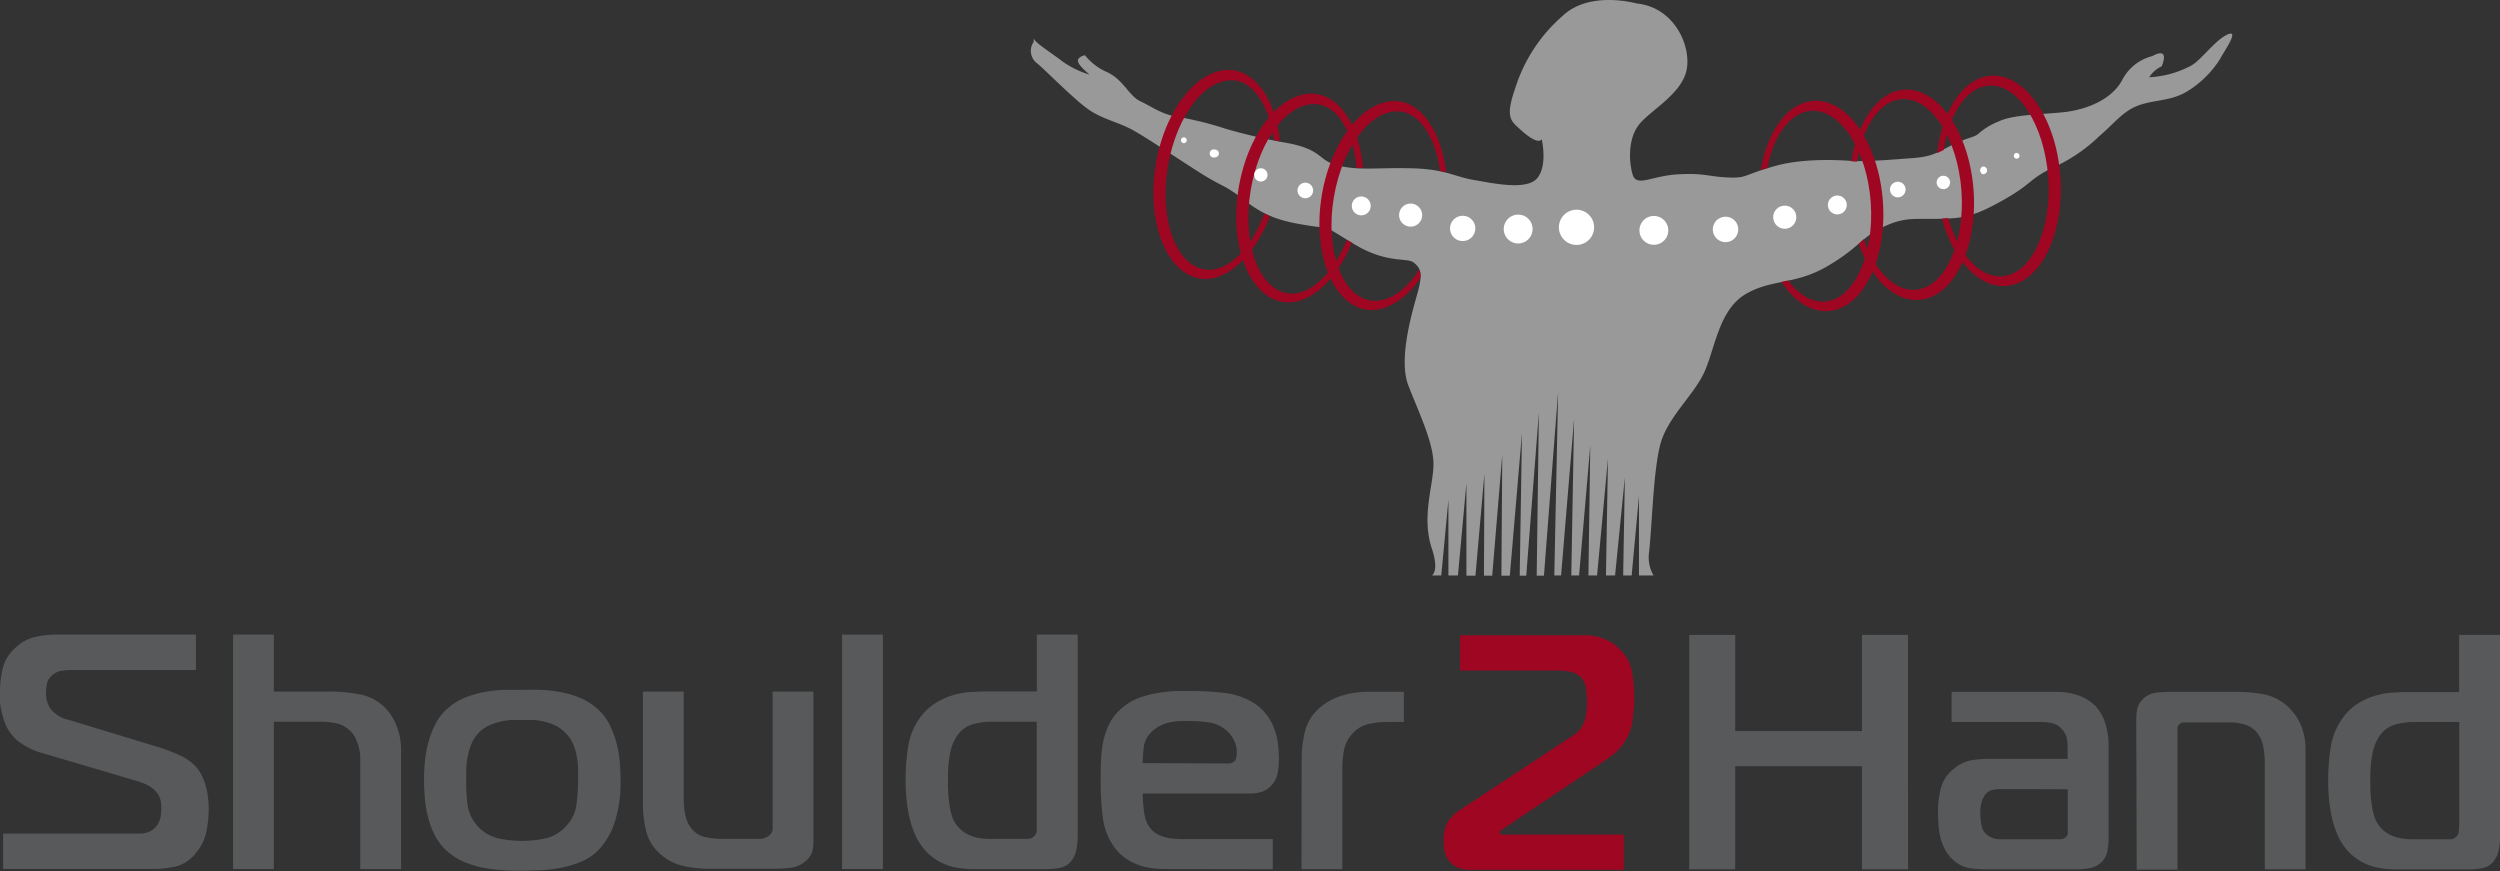 <svg xmlns="http://www.w3.org/2000/svg" viewBox="0 0 320.9 111.81"><rect x="0" y="0" width="320.9" height="111.81" fill="#333333" stroke="none"/><defs><style>.cls-1{fill:#999;}.cls-2{fill:#9e0621;}.cls-3{fill:#fff;}.cls-4{fill:#58595b;}</style></defs><g id="Layer_2" data-name="Layer 2"><g id="Layer_1-2" data-name="Layer 1"><g id="logo"><path class="cls-1" d="M285.94,4.42c-1.59.7-3.39,3.29-4.68,4a13.17,13.17,0,0,1-2.8,1.1,13.29,13.29,0,0,1-2.59.4,3.7,3.7,0,0,1,1.6-1.4s1.19-2.62-1.2-1.32a6,6,0,0,0-3.89,3.12c-1.39,2.54-4.68,3.79-7.58,4.09s-6.48.3-8.27,1.19a8.51,8.51,0,0,0-2.5,1.5c-.69.6-1.09.4-3.19,1.39s-2.59,1.6-5.28,1.8-5,.4-7.58.4c0,0-5.78-.6-10.07.6s-3.59,1.59-6.08,1.49-3.09-.6-6.49-.4-5.28,1.7-5.78,0-.6-4.68.9-6.48,5.28-3.79,6-6.78S215.05.94,210.06.44c0,0-6-1.7-9.47,1.59a20.35,20.35,0,0,0-6.09,9.28c-1.29,3.68-.59,4.18.5,5.18s2.4,2,2.9,1.4c0,0,.79,3.39-.6,5s-5.79.6-8.18.2-3.59-1.39-8-1.49-6.38.3-9.17-.3-2-2-6.48-2.9a74.54,74.54,0,0,1-8.21-1.89A42,42,0,0,0,151.16,15c-2-.3-3.29-1.3-4.78-2s-2.13-2.72-4.23-3.72a7.48,7.48,0,0,1-2.89-2.19s-1,.2-.89.79,1.49,1.7,1.49,1.7a11.94,11.94,0,0,1-3.49-1.7c-1.39-1.09-3.69-2.49-3.69-3v.5a2,2,0,0,0,.5,2.79c1.6,1.4,5.15,5.06,6.95,6.15s3.52,1.4,5.32,2.4,5.08,3.22,8.37,5.32,3.19,1.52,6,3.72,5,2.69,8.11,3.19,1.57-.24,5.85,2.36,6.78,1.69,7.68,2.39,1.2,1.4.5,3.89-2.49,8.48-1.19,11.87S184,56.77,184,59.57s-1.59,6.71-.19,10.9c0,0,.94,2.6,0,3.4H185l.92-9.72v9.72h1.22L188.23,62l0,11.89h1.16l1.15-13.09-.06,13.09h1.06l1.29-15.51-.11,15.51h1.08l1.56-18.28-.29,18.28h.84l1.62-20.93-.28,20.93h.93L200,50.29l-.49,23.58h.87l1.67-20.09-.36,20.09h1l1.44-16.71-.24,16.71H205l1.4-15-.26,15h1.17l1.26-12.61-.22,12.61h1.09l.94-10.2,0,10.2h1.87a4.66,4.66,0,0,1-.6-2.8c.4-3.14.53-10.44,1.46-14s4.39-6.38,5.72-9.44,1.86-7.84,5.18-9.84,6.38-1.19,10.5-3.59,4.39-3.72,7.18-5.05,4.06-1,7-1.06S253,28,257,25.76s3.29-2.69,6.58-4.28a20.83,20.83,0,0,0,5.88-4c2-1.7,3.09-3.29,5.18-4s4.09-.5,6.19-1.8A13.05,13.05,0,0,0,285,7.52C285.45,6.62,287.54,3.73,285.94,4.42Z"/><path class="cls-2" d="M182.11,34.68c-1.71,2.68-4.05,4.25-6.22,3.89-3.71-.62-5.8-6.55-4.68-13.23s5-11.6,8.74-11c2.53.42,4.38,3.67,4.89,7.61l.8.16c-.54-4.63-2.77-8.55-5.87-9.07-4.34-.73-8.86,4.65-10.1,12S171,39,175.3,39.74c2.45.41,5.06-1.24,7-4C182.31,35.75,182.41,34.53,182.11,34.68Z"/><path class="cls-2" d="M172.87,30.81c-1.73,4.35-4.81,7.31-7.65,6.83-3.71-.62-5.8-6.55-4.68-13.23s5-11.6,8.74-11c2.67.45,4.46,3.89,4.85,8.16l.83,0c-.42-4.93-2.63-8.94-5.86-9.48-4.34-.73-8.86,4.65-10.1,12s1.28,13.93,5.63,14.66c3.37.56,6.93-2.74,8.9-7.6Z"/><path class="cls-2" d="M162.3,27.41c-1.7,4.57-4.79,7.66-7.72,7.17-3.7-.62-5.8-6.55-4.67-13.23s5-11.6,8.74-11c2.54.43,4.36,3.66,4.86,7.62l.8.18c-.5-4.73-2.7-8.57-5.84-9.1-4.35-.73-8.87,4.66-10.11,12S149.65,35,154,35.75c3.45.58,7.08-3,9-8Z"/><path class="cls-2" d="M229.53,36c1.33,1.8,3,2.83,4.69,2.71,3.75-.27,6.39-6,5.91-12.73s-3.92-12-7.67-11.76c-2.68.2-4.81,3.19-5.61,7.36l-.84.24c.84-5,3.44-8.63,6.75-8.87,4.4-.32,8.39,5.47,8.93,12.92s-2.6,13.75-7,14.06c-2.26.16-4.41-1.29-6-3.74Z"/><path class="cls-2" d="M239.24,30.7c1.39,4,3.93,6.7,6.62,6.5,3.75-.26,6.39-6,5.91-12.72s-3.92-12-7.67-11.76c-2.8.2-5,3.49-5.7,8l-.75,0c.79-5.12,3.38-9,6.75-9.2,4.4-.31,8.39,5.47,8.93,12.92s-2.6,13.75-7,14.06c-3.18.23-6.15-2.73-7.75-7.21Z"/><path class="cls-2" d="M250.08,28c1.3,4.56,4,7.68,6.92,7.47,3.75-.26,6.4-6,5.91-12.72S259,10.68,255.25,11c-2.85.2-5.07,3.69-5.75,8.25l-.85.4c.65-5.49,3.36-9.67,6.9-9.93,4.39-.31,8.38,5.47,8.92,12.92s-2.59,13.75-7,14.07c-3.5.25-6.76-3.39-8.2-8.66Z"/><path class="cls-3" d="M204.62,29.18a2.26,2.26,0,1,1-2.26-2.26A2.26,2.26,0,0,1,204.62,29.18Z"/><path class="cls-3" d="M214.14,29.56a1.85,1.85,0,1,1-1.84-1.84A1.85,1.85,0,0,1,214.14,29.56Z"/><path class="cls-3" d="M196.72,29.4a1.85,1.85,0,1,1-1.84-1.85A1.84,1.84,0,0,1,196.72,29.4Z"/><path class="cls-3" d="M223.12,29.44a1.63,1.63,0,1,1-1.62-1.62A1.62,1.62,0,0,1,223.12,29.44Z"/><path class="cls-3" d="M189.37,29.32a1.62,1.62,0,1,1-1.62-1.62A1.61,1.61,0,0,1,189.37,29.32Z"/><path class="cls-3" d="M237.05,26.31a1.21,1.21,0,1,1-1.21-1.21A1.21,1.21,0,0,1,237.05,26.31Z"/><path class="cls-3" d="M175.94,26.43a1.21,1.21,0,1,1-1.2-1.21A1.21,1.21,0,0,1,175.94,26.43Z"/><path class="cls-3" d="M230.57,27.88a1.48,1.48,0,1,1-1.48-1.48A1.47,1.47,0,0,1,230.57,27.88Z"/><path class="cls-3" d="M182.55,27.61a1.48,1.48,0,1,1-1.48-1.48A1.49,1.49,0,0,1,182.55,27.61Z"/><path class="cls-3" d="M250.31,23.41a.86.86,0,1,1-.86-.85A.86.86,0,0,1,250.31,23.41Z"/><path class="cls-3" d="M162.7,22.45a.86.86,0,0,1-.86.85.85.85,0,1,1,0-1.7A.86.86,0,0,1,162.7,22.45Z"/><path class="cls-3" d="M244.6,24.38a1,1,0,1,1-1-1.05A1,1,0,0,1,244.6,24.38Z"/><path class="cls-3" d="M168.55,24.5a1,1,0,1,1-1.05-1.05A1,1,0,0,1,168.55,24.5Z"/><path class="cls-3" d="M255.07,21.85a.52.52,0,0,1-.52.52.52.52,0,0,1,0-1A.52.52,0,0,1,255.07,21.85Z"/><path class="cls-3" d="M156.46,19.68a.52.52,0,0,1-.52.52.52.52,0,1,1,0-1A.52.52,0,0,1,156.46,19.68Z"/><path class="cls-3" d="M259.23,20a.37.37,0,1,1-.37-.37A.38.38,0,0,1,259.23,20Z"/><path class="cls-3" d="M152.33,18a.37.37,0,1,1-.74,0,.37.37,0,0,1,.74,0Z"/><path class="cls-4" d="M.4,107H17.75a3.07,3.07,0,0,0,1.66-.37,2.36,2.36,0,0,0,.87-.88,2.83,2.83,0,0,0,.36-1.07,9.44,9.44,0,0,0,.07-1,4.81,4.81,0,0,0-.09-.9,2.39,2.39,0,0,0-.41-.93,3.45,3.45,0,0,0-.91-.86,6.29,6.29,0,0,0-1.63-.71L5.32,96.63a4.52,4.52,0,0,1-.6-.19,6.39,6.39,0,0,1-1-.43,12.7,12.7,0,0,1-1.12-.67,4.37,4.37,0,0,1-1-.94,4.93,4.93,0,0,1-.85-1.33,9.27,9.27,0,0,1-.49-1.49A8.57,8.57,0,0,1,0,90.1c0-.49,0-.95,0-1.38a13,13,0,0,1,.34-2.88A5.16,5.16,0,0,1,2,83.13a5.36,5.36,0,0,1,2.6-1.39,12.64,12.64,0,0,1,2.55-.28h18V86h-16a8.1,8.1,0,0,0-1.28.11,2.3,2.3,0,0,0-1.18.58A2,2,0,0,0,6,87.86,6.91,6.91,0,0,0,5.9,89a3.69,3.69,0,0,0,.52,1.89,4,4,0,0,0,2.39,1.51l11.45,3.48a21.07,21.07,0,0,1,2.66,1A7.33,7.33,0,0,1,24.73,98a4.92,4.92,0,0,1,1.12,1.44,7.37,7.37,0,0,1,.6,1.59,8.8,8.8,0,0,1,.27,1.53,12.3,12.3,0,0,1,.07,1.24,15.43,15.43,0,0,1-.29,2.91,6,6,0,0,1-1.28,2.68,4.75,4.75,0,0,1-2.59,1.81,12.71,12.71,0,0,1-3,.34H.4Z"/><path class="cls-4" d="M29.92,81.46h5.23v7.31h7.11a19.21,19.21,0,0,1,3.69.32,6.21,6.21,0,0,1,4.74,3.59,8.37,8.37,0,0,1,.79,3.87v15H46.24V97.88c0-.23,0-.51,0-.84a4.87,4.87,0,0,0-.16-1,7,7,0,0,0-.35-1.07,3.24,3.24,0,0,0-.63-1,3.59,3.59,0,0,0-2-1.14,10.33,10.33,0,0,0-1.83-.19H35.15v18.91H29.92Z"/><path class="cls-4" d="M69.37,88.55a17.31,17.31,0,0,1,2.54.28,12.69,12.69,0,0,1,2.51.73,7.79,7.79,0,0,1,2.19,1.36A6.73,6.73,0,0,1,78.24,93a12.87,12.87,0,0,1,.92,2.48,14.21,14.21,0,0,1,.4,2.45q.09,1.2.09,2.1a16.33,16.33,0,0,1-.87,5.87,9.16,9.16,0,0,1-2.17,3.42,7,7,0,0,1-2.17,1.35,13.09,13.09,0,0,1-2.55.74,23.87,23.87,0,0,1-2.57.3c-.83,0-1.6.06-2.28.06s-1.49,0-2.33-.06a23.23,23.23,0,0,1-2.55-.3,12.62,12.62,0,0,1-2.5-.74,7.62,7.62,0,0,1-2.19-1.35,7,7,0,0,1-1.68-2.15,10.92,10.92,0,0,1-.89-2.47,15.88,15.88,0,0,1-.38-2.45q-.09-1.19-.09-2c0-.63,0-1.37.09-2.2a14.72,14.72,0,0,1,.4-2.51,12,12,0,0,1,.92-2.5,6.73,6.73,0,0,1,1.63-2.12,7.65,7.65,0,0,1,2.19-1.36,12.59,12.59,0,0,1,2.5-.73,17.59,17.59,0,0,1,2.55-.28c.84,0,1.61,0,2.33,0S68.53,88.52,69.37,88.55ZM60,103.21a5.21,5.21,0,0,0,4,4.41,14.73,14.73,0,0,0,3,.32,14.43,14.43,0,0,0,3-.32,5.07,5.07,0,0,0,2.66-1.57A5,5,0,0,0,74,103.26a24.56,24.56,0,0,0,.2-3.06V98.83a9.65,9.65,0,0,0-.13-1.59,8,8,0,0,0-.45-1.62,4.32,4.32,0,0,0-.94-1.44,4.88,4.88,0,0,0-1.28-1A6.43,6.43,0,0,0,70,92.66a7.59,7.59,0,0,0-1.49-.24c-.51,0-1,0-1.48,0s-.89,0-1.41,0a8,8,0,0,0-1.54.24,7.18,7.18,0,0,0-1.5.56,4.18,4.18,0,0,0-1.28,1,4.92,4.92,0,0,0-.85,1.42A9,9,0,0,0,60,97.26a13.29,13.29,0,0,0-.16,1.61c0,.52,0,1,0,1.33A24.78,24.78,0,0,0,60,103.21Z"/><path class="cls-4" d="M104.34,109a2.65,2.65,0,0,1-1.08,1.65,3.34,3.34,0,0,1-1.76.73,14.62,14.62,0,0,1-2,.13H91.19a14.8,14.8,0,0,1-3.51-.36A6.68,6.68,0,0,1,85,109.83a5.79,5.79,0,0,1-2-2.92,14.17,14.17,0,0,1-.47-3.78V88.77h5.23v13.45a11.27,11.27,0,0,0,.21,2.43,3.82,3.82,0,0,0,.69,1.57,3.15,3.15,0,0,0,1.77,1.21,10.59,10.59,0,0,0,2.48.25h4.34a2.11,2.11,0,0,0,1.52-.47,1.19,1.19,0,0,0,.4-.69,5.22,5.22,0,0,0,0-.69V88.77h5.24v18.7A9,9,0,0,1,104.34,109Z"/><path class="cls-4" d="M108.09,81.46h5.24v30.09h-5.24Z"/><path class="cls-4" d="M138.33,81.46v26.1a7.15,7.15,0,0,1-.18,1.54,3.22,3.22,0,0,1-.54,1.29,2.45,2.45,0,0,1-1.54,1,8.93,8.93,0,0,1-1.72.17H125a13.85,13.85,0,0,1-2-.15,7.15,7.15,0,0,1-4-2,7.66,7.66,0,0,1-1.59-2.39,12.92,12.92,0,0,1-.8-2.69,22.7,22.7,0,0,1-.36-4.53,26.26,26.26,0,0,1,.31-3.9,8.58,8.58,0,0,1,1.52-3.76,7,7,0,0,1,2-1.89,8.93,8.93,0,0,1,2.19-1,11.26,11.26,0,0,1,2.1-.41c.67,0,1.24-.08,1.72-.08h7V81.46ZM127.1,92.64a8.63,8.63,0,0,0-2.28.34,3.64,3.64,0,0,0-2.1,1.68,6.06,6.06,0,0,0-.72,1.8,15,15,0,0,0-.31,3.53,18.68,18.68,0,0,0,.25,3.74,8.73,8.73,0,0,0,.38,1.37,3.93,3.93,0,0,0,1,1.38,4.27,4.27,0,0,0,1.23.77,5.15,5.15,0,0,0,1.32.35,9.33,9.33,0,0,0,1.25.08h4.2c.12,0,.34,0,.65,0a1.19,1.19,0,0,0,.74-.3,1.1,1.1,0,0,0,.36-.8c0-.35,0-.62,0-.79V92.64Z"/><path class="cls-4" d="M150.22,111.55c-.59,0-1.22,0-1.88-.06a8,8,0,0,1-1.92-.37,7.32,7.32,0,0,1-1.83-.88,5.84,5.84,0,0,1-1.61-1.57,8.14,8.14,0,0,1-1.43-3.82,36.79,36.79,0,0,1-.27-4.48c0-1.05,0-2.05.06-3a14.33,14.33,0,0,1,.36-2.58,8.84,8.84,0,0,1,.85-2.17,6.4,6.4,0,0,1,1.55-1.81,7.3,7.3,0,0,1,2.16-1.25,13.66,13.66,0,0,1,2.4-.62,19.44,19.44,0,0,1,2.32-.24c.75,0,1.4,0,2,0a35.4,35.4,0,0,1,4.14.24,9.1,9.1,0,0,1,3.69,1.22,6.51,6.51,0,0,1,2.7,3.25,8.11,8.11,0,0,1,.52,2,16.69,16.69,0,0,1,.13,2.13,9.27,9.27,0,0,1-.18,1.78A3.08,3.08,0,0,1,163,101a2.63,2.63,0,0,1-1.18.68,5.09,5.09,0,0,1-1.37.18H146.69c0,.48,0,1,.09,1.67A10.17,10.17,0,0,0,147,105a3.64,3.64,0,0,0,.76,1.44,3.28,3.28,0,0,0,1.17.81,5.07,5.07,0,0,0,1.4.37,12.13,12.13,0,0,0,1.46.08h11.58v3.87ZM157.56,98c.5,0,.82-.15,1-.43a2.19,2.19,0,0,0,.2-.91,3.49,3.49,0,0,0-.47-1.84,4.08,4.08,0,0,0-1.05-1.21A4.53,4.53,0,0,0,155,92.7a18.36,18.36,0,0,0-2.3-.15l-1.17,0a10,10,0,0,0-1.29.15,5.42,5.42,0,0,0-1.32.45,4.53,4.53,0,0,0-1.19.88,3.25,3.25,0,0,0-.91,1.83c-.08.65-.13,1.34-.16,2.09Z"/><path class="cls-4" d="M167.08,97.36a14,14,0,0,1,.47-3.63,5.86,5.86,0,0,1,2-3,7,7,0,0,1,1.77-1.09,9.45,9.45,0,0,1,1.92-.6,12.48,12.48,0,0,1,1.86-.24c.59,0,1.12,0,1.56,0h3.54v3.87H178a11.58,11.58,0,0,0-2.29.25,4,4,0,0,0-2.19,1.34,4.21,4.21,0,0,0-1,2,12.83,12.83,0,0,0-.22,2.45v12.85h-5.24Z"/><path class="cls-2" d="M188.61,111.64c-.15,0-.4,0-.76-.06a3,3,0,0,1-1.11-.41,2.86,2.86,0,0,1-1-1.08,4.13,4.13,0,0,1-.43-2.06,4.6,4.6,0,0,1,.61-2.65,5.28,5.28,0,0,1,1.32-1.31l14.49-9.54a3.66,3.66,0,0,0,1.68-2,9.19,9.19,0,0,0,.29-2.36,10.73,10.73,0,0,0-.14-1.87,2.81,2.81,0,0,0-.49-1.23c-.57-.69-1.63-1-3.18-1H187.41V81.54h15.2c.36,0,.76,0,1.21,0a7.3,7.3,0,0,1,1.36.23,7.67,7.67,0,0,1,1.39.54,5.49,5.49,0,0,1,1.32,1,5.28,5.28,0,0,1,1.59,2.9,19.53,19.53,0,0,1,.29,3.33,24.78,24.78,0,0,1-.2,2.88,6.93,6.93,0,0,1-1.23,3.1A6.8,6.8,0,0,1,207,96.91q-.71.54-1.41,1L193,106.35a2.35,2.35,0,0,1-.29.22.35.35,0,0,0-.21.3.31.31,0,0,0,.07.17.36.36,0,0,0,.29.09h15.57v4.51Z"/><path class="cls-4" d="M244.92,111.59H239V98.35H222.73v13.24h-5.9V81.5h5.9V93.84H239V81.5h5.91Z"/><path class="cls-4" d="M264,88.81a8.34,8.34,0,0,1,2.82.47,5.76,5.76,0,0,1,2.1,1.29,5.5,5.5,0,0,1,1.25,2.09,9.6,9.6,0,0,1,.49,3.28v11.83a8.69,8.69,0,0,1-.15,1.46,2.66,2.66,0,0,1-.79,1.46,2.81,2.81,0,0,1-1.52.75,10.49,10.49,0,0,1-1.74.15H255.11a20.39,20.39,0,0,1-2.12-.12,4.12,4.12,0,0,1-2.17-1,4.63,4.63,0,0,1-1.14-1.4,7.1,7.1,0,0,1-.63-1.66,10,10,0,0,1-.24-1.67c0-.55-.05-1-.05-1.46a12.83,12.83,0,0,1,.34-3,4.7,4.7,0,0,1,1.67-2.58A4.8,4.8,0,0,1,253,97.6a12.44,12.44,0,0,1,2.08-.19H265.4V95.82a5.82,5.82,0,0,0-.11-1.08,2.36,2.36,0,0,0-.56-1.07,2.32,2.32,0,0,0-1.23-.82,5.69,5.69,0,0,0-1.32-.17H250.51V88.81Zm-7.29,12.47a5.55,5.55,0,0,0-.87.1,1.73,1.73,0,0,0-1.06.67,4.09,4.09,0,0,0-.35.69,4.8,4.8,0,0,0-.23,1.76,8.79,8.79,0,0,0,.12,1.29,2.05,2.05,0,0,0,.6,1.25,2.55,2.55,0,0,0,.74.47,2.32,2.32,0,0,0,1,.22h7.29l.56,0a1,1,0,0,0,.6-.23.82.82,0,0,0,.31-.45,2.73,2.73,0,0,0,0-.5v-5.24Z"/><path class="cls-4" d="M274.21,92.29a8.08,8.08,0,0,1,.11-1.2,2.33,2.33,0,0,1,.65-1.25,2.83,2.83,0,0,1,1.81-.93c.7-.07,1.3-.1,1.81-.1H287a19.76,19.76,0,0,1,3.53.3,6.39,6.39,0,0,1,3.09,1.55,7.2,7.2,0,0,1,1.63,2.19,8.43,8.43,0,0,1,.69,3.74v15h-5.23V98.09a13,13,0,0,0-.18-2.17,4.2,4.2,0,0,0-.81-1.87,3.24,3.24,0,0,0-1.45-1,6.66,6.66,0,0,0-2.3-.32h-5.32a3.39,3.39,0,0,0-.45,0,.72.72,0,0,0-.45.24.76.76,0,0,0-.25.47c0,.17,0,.33,0,.47v17.71h-5.23Z"/><path class="cls-4" d="M320.9,81.5v26.1a7.15,7.15,0,0,1-.18,1.54,3.22,3.22,0,0,1-.54,1.29,2.42,2.42,0,0,1-1.54,1,8.86,8.86,0,0,1-1.72.17h-9.35a13.82,13.82,0,0,1-1.94-.15,7.29,7.29,0,0,1-2.08-.62,7.05,7.05,0,0,1-1.95-1.35,7.66,7.66,0,0,1-1.59-2.39,14,14,0,0,1-.8-2.69,22.7,22.7,0,0,1-.36-4.53,27.42,27.42,0,0,1,.31-3.89,8.62,8.62,0,0,1,1.52-3.77,7,7,0,0,1,1.95-1.89,8.93,8.93,0,0,1,2.19-1,11.26,11.26,0,0,1,2.1-.41c.67,0,1.25-.08,1.73-.08h7V81.5ZM309.67,92.68a8.69,8.69,0,0,0-2.28.34,3.67,3.67,0,0,0-2.1,1.68,5.82,5.82,0,0,0-.71,1.8,14.88,14.88,0,0,0-.32,3.53,18.68,18.68,0,0,0,.25,3.74,9,9,0,0,0,.38,1.38,4,4,0,0,0,2.21,2.14,5.15,5.15,0,0,0,1.32.35,9.54,9.54,0,0,0,1.25.09h4.21l.65,0a1.17,1.17,0,0,0,.73-.3,1.09,1.09,0,0,0,.36-.79c0-.36.05-.63.05-.8V92.68Z"/></g></g></g></svg>